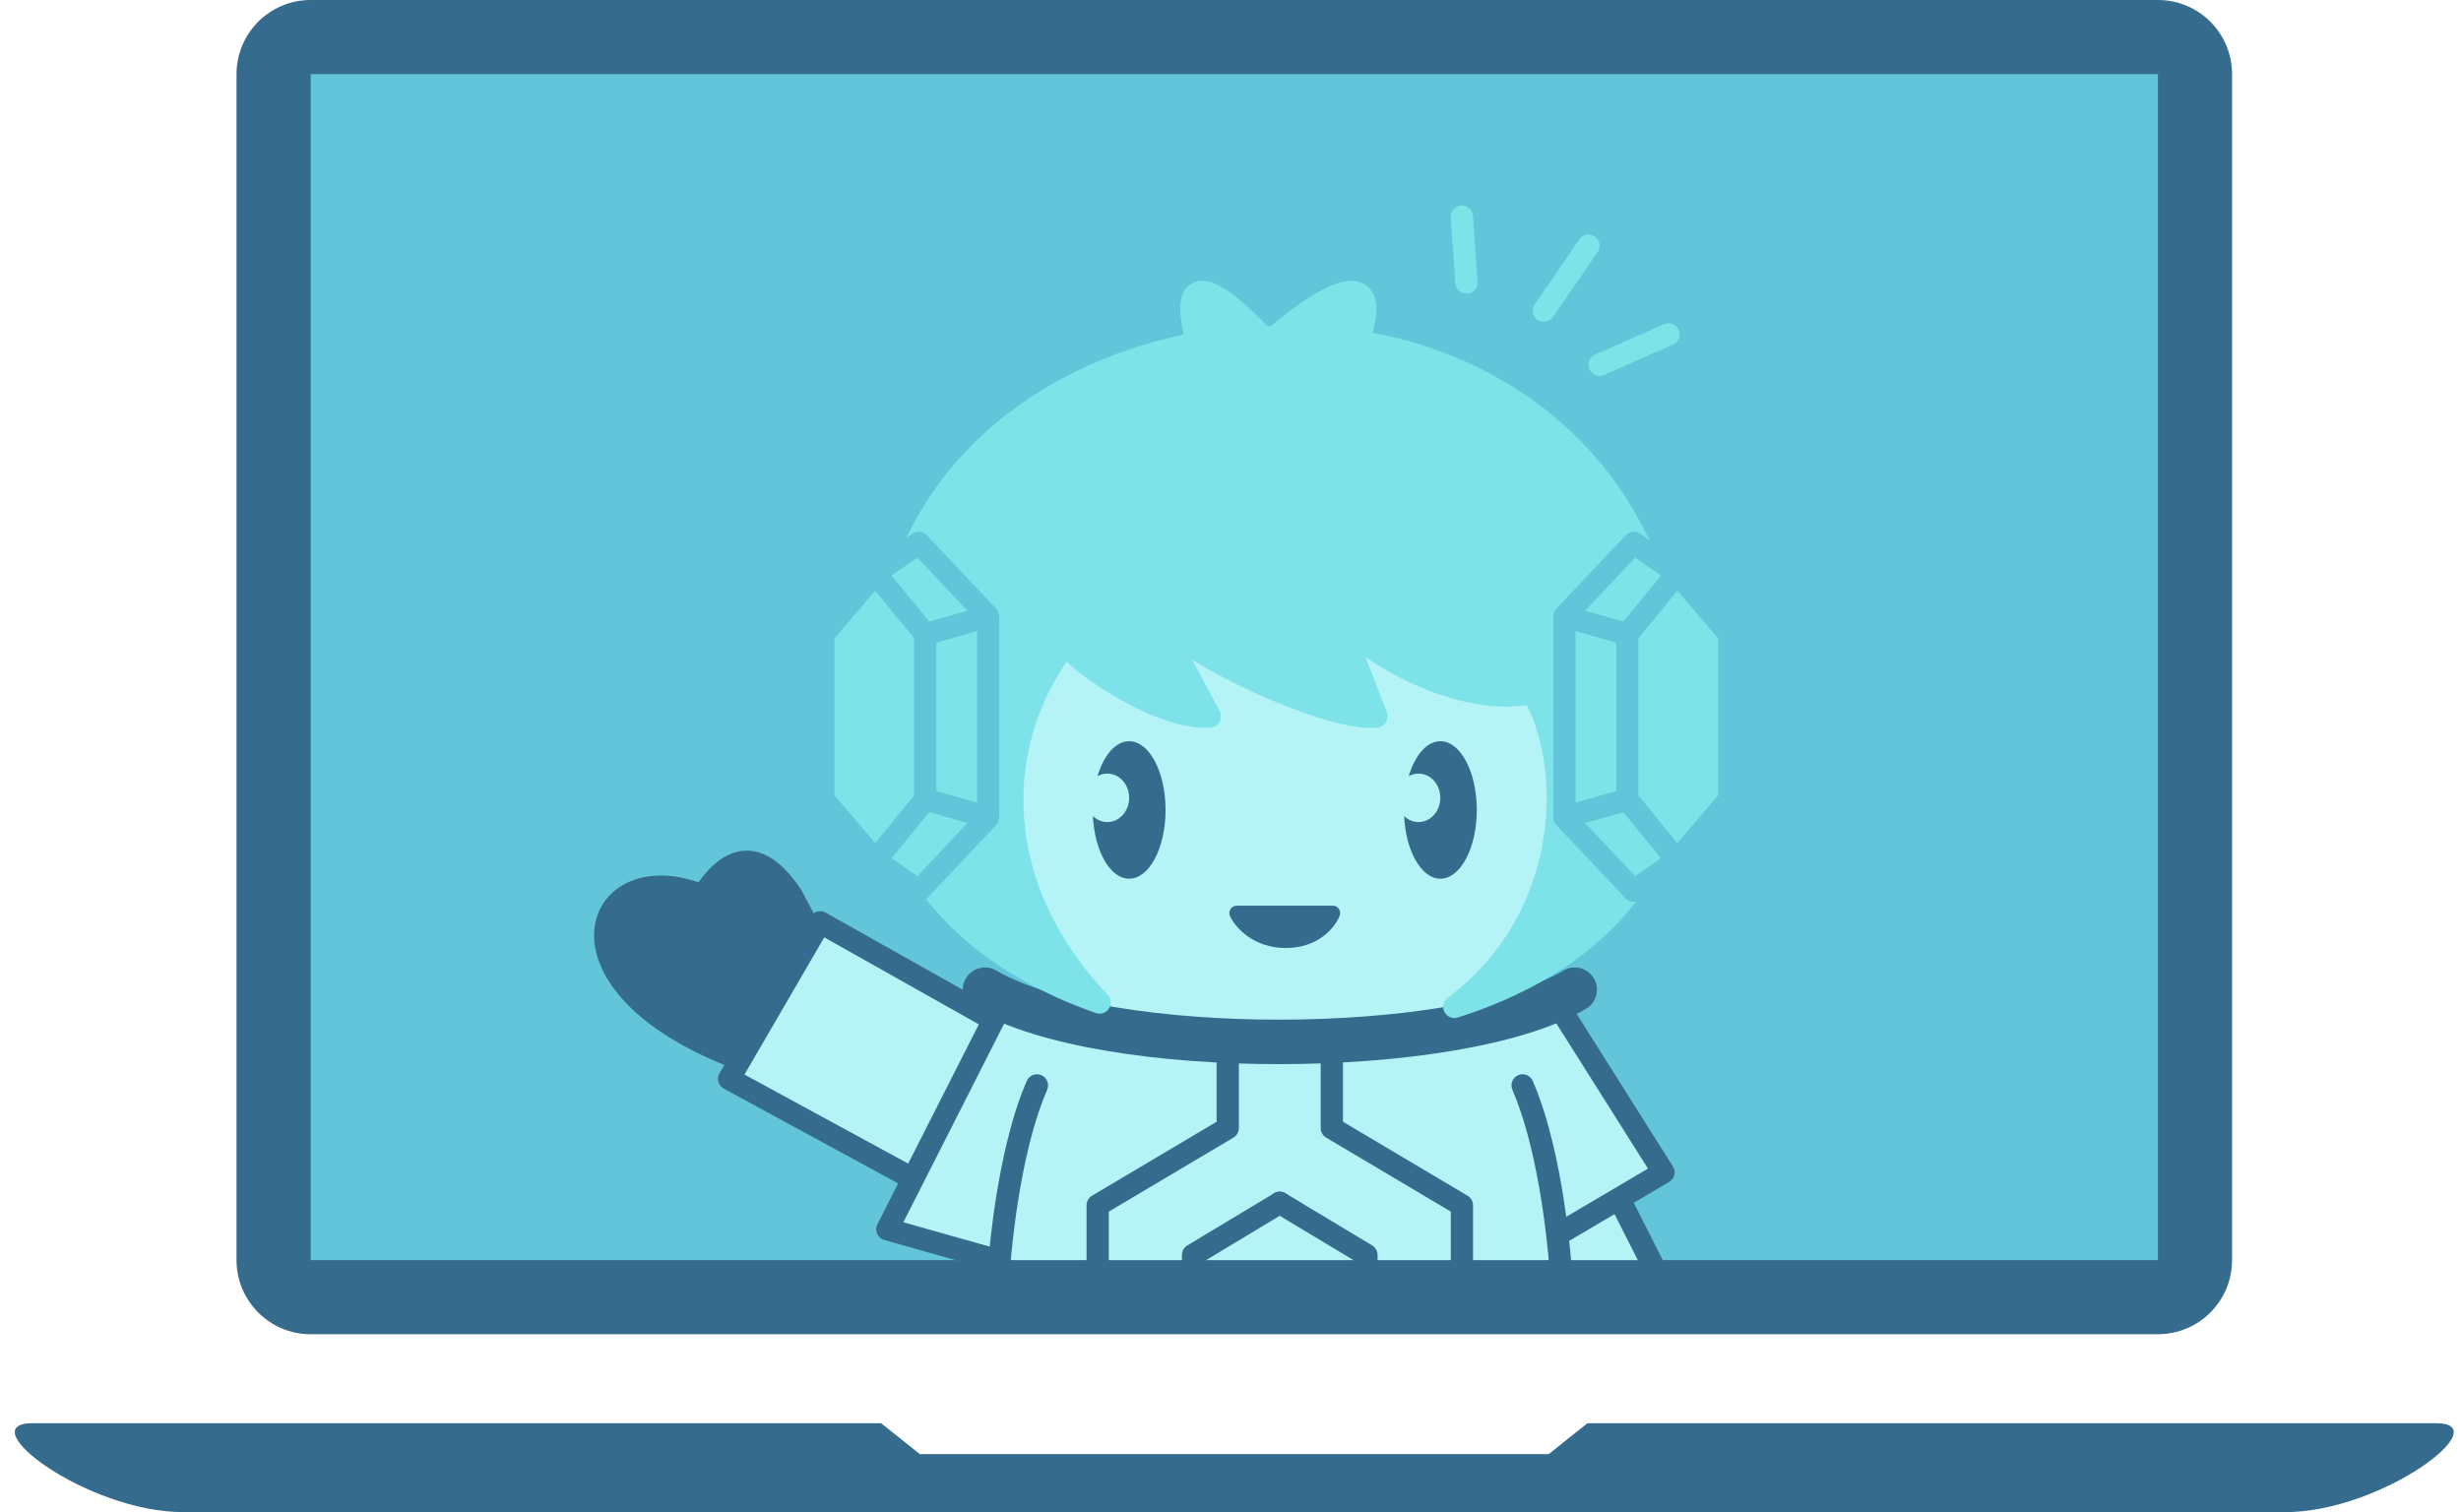 <svg width="166" height="102" viewBox="0 0 166 102" fill="none" xmlns="http://www.w3.org/2000/svg">
<mask id="mask0_1736_81708" style="mask-type:alpha" maskUnits="userSpaceOnUse" x="17" y="1" width="133" height="88">
<path d="M17.453 4.5C17.453 2.843 18.796 1.5 20.453 1.5H146.064C147.721 1.5 149.064 2.843 149.064 4.5V85.499C149.064 87.156 147.721 88.499 146.064 88.499H20.453C18.796 88.499 17.453 87.156 17.453 85.499V4.5Z" fill="#62C5DA"/>
</mask>
<g mask="url(#mask0_1736_81708)">
<path d="M-2.871 -11.637H172.786V107.987H-2.871V-11.637Z" fill="#62C5DA"/>
<path fill-rule="evenodd" clip-rule="evenodd" d="M98.549 13.859C98.962 13.828 99.32 14.139 99.35 14.553L99.667 19.003C99.697 19.416 99.386 19.776 98.973 19.806C98.56 19.836 98.201 19.526 98.172 19.112L97.854 14.662C97.825 14.248 98.136 13.889 98.549 13.859ZM107.574 15.956C107.915 16.191 108 16.658 107.765 17L104.75 21.38C104.515 21.721 104.048 21.808 103.707 21.573C103.366 21.338 103.281 20.871 103.516 20.529L106.531 16.149C106.766 15.808 107.233 15.721 107.574 15.956ZM113.236 22.25C113.403 22.629 113.23 23.072 112.851 23.239L108.194 25.294C107.815 25.462 107.373 25.29 107.207 24.91C107.04 24.531 107.212 24.088 107.591 23.921L112.248 21.866C112.627 21.699 113.07 21.871 113.236 22.25Z" fill="#7DE3E8"/>
<path d="M66.996 96.214L68.289 106.373L102.407 106.804L104.454 97.417L113.96 91.697L108.841 81.576L111.912 79.523L104.747 67.936L98.166 69.256L86.243 70.501L65.993 68.523L55.317 62.949L49.029 73.216L60.728 79.523L59.997 82.603L67.455 84.363L66.996 96.214Z" fill="#B4F3F6"/>
<path d="M103.388 33.718L106.484 57.124L101.007 67.872L86.243 70.26L73.621 68.588L66.954 63.334L63.858 45.899L73.621 33.002L103.388 33.718Z" fill="#B4F3F6"/>
<path fill-rule="evenodd" clip-rule="evenodd" d="M68.093 66.677C68.463 66.864 68.61 67.316 68.423 67.685L60.933 82.447L67.453 84.286C67.851 84.399 68.083 84.813 67.971 85.212C67.858 85.611 67.444 85.843 67.045 85.73L59.648 83.644C59.432 83.583 59.255 83.428 59.165 83.223C59.075 83.017 59.081 82.782 59.183 82.582L67.085 67.007C67.273 66.637 67.724 66.49 68.093 66.677Z" fill="#356B8D"/>
<path fill-rule="evenodd" clip-rule="evenodd" d="M70.242 72.525C70.621 72.69 70.796 73.132 70.631 73.512C69.126 76.978 68.136 82.881 67.922 89.061C67.707 95.237 68.273 101.545 69.788 105.817C69.926 106.207 69.722 106.636 69.332 106.774C68.941 106.913 68.512 106.708 68.374 106.318C66.768 101.789 66.206 95.263 66.422 89.009C66.639 82.759 67.64 76.635 69.255 72.914C69.42 72.534 69.862 72.36 70.242 72.525Z" fill="#356B8D"/>
<path fill-rule="evenodd" clip-rule="evenodd" d="M102.403 72.525C102.023 72.69 101.849 73.132 102.014 73.512C103.519 76.978 104.509 82.881 104.723 89.061C104.938 95.237 104.371 101.545 102.857 105.817C102.719 106.207 102.923 106.636 103.314 106.774C103.704 106.913 104.133 106.708 104.271 106.318C105.877 101.789 106.439 95.263 106.223 89.009C106.006 82.759 105.005 76.635 103.39 72.914C103.225 72.534 102.783 72.36 102.403 72.525Z" fill="#356B8D"/>
<path fill-rule="evenodd" clip-rule="evenodd" d="M86.966 80.746C87.18 81.101 87.065 81.562 86.71 81.775L81.224 85.077V91.269L86.71 94.571C87.065 94.784 87.18 95.245 86.966 95.6C86.752 95.955 86.291 96.07 85.937 95.856L80.087 92.336C79.862 92.2 79.724 91.956 79.724 91.693V84.653C79.724 84.39 79.862 84.146 80.087 84.01L85.937 80.49C86.291 80.277 86.752 80.391 86.966 80.746Z" fill="#356B8D"/>
<path fill-rule="evenodd" clip-rule="evenodd" d="M85.677 95.6C85.464 95.245 85.578 94.784 85.933 94.57L91.419 91.269L91.419 85.076L85.933 81.775C85.578 81.561 85.464 81.101 85.677 80.746C85.891 80.391 86.352 80.276 86.707 80.49L92.556 84.01C92.782 84.145 92.919 84.389 92.919 84.653L92.919 91.693C92.919 91.956 92.782 92.2 92.556 92.335L86.707 95.855C86.352 96.069 85.891 95.954 85.677 95.6Z" fill="#356B8D"/>
<path fill-rule="evenodd" clip-rule="evenodd" d="M82.814 69.969C83.228 69.969 83.564 70.305 83.564 70.719V76.093C83.564 76.358 83.424 76.603 83.197 76.738L74.79 81.728V94.87L83.212 100.151C83.431 100.288 83.564 100.528 83.564 100.786V105.186C83.564 105.601 83.228 105.936 82.814 105.936C82.4 105.936 82.064 105.601 82.064 105.186V101.201L73.641 95.92C73.422 95.783 73.29 95.543 73.29 95.284V81.302C73.29 81.037 73.429 80.792 73.657 80.656L82.064 75.666V70.719C82.064 70.305 82.4 69.969 82.814 69.969Z" fill="#356B8D"/>
<path fill-rule="evenodd" clip-rule="evenodd" d="M89.835 69.969C89.421 69.969 89.085 70.305 89.085 70.719V76.093C89.085 76.358 89.225 76.603 89.453 76.738L97.86 81.728V94.87L89.437 100.151C89.218 100.288 89.085 100.528 89.085 100.786V105.186C89.085 105.601 89.421 105.936 89.835 105.936C90.25 105.936 90.585 105.601 90.585 105.186V101.201L99.008 95.92C99.227 95.783 99.36 95.543 99.36 95.284V81.302C99.36 81.037 99.22 80.792 98.993 80.656L90.585 75.666V70.719C90.585 70.305 90.25 69.969 89.835 69.969Z" fill="#356B8D"/>
<path fill-rule="evenodd" clip-rule="evenodd" d="M65.148 65.999C65.568 65.285 66.488 65.047 67.202 65.467C68.979 66.514 71.765 67.359 75.189 67.933C78.582 68.502 82.477 68.786 86.385 68.78C90.293 68.774 94.18 68.48 97.554 67.908C100.962 67.331 103.719 66.491 105.457 65.467C106.171 65.047 107.09 65.285 107.511 65.999C107.931 66.713 107.693 67.632 106.979 68.053C104.771 69.353 101.588 70.267 98.055 70.866C94.489 71.471 90.433 71.774 86.39 71.78C82.346 71.786 78.28 71.494 74.693 70.892C71.138 70.296 67.927 69.376 65.68 68.053C64.966 67.632 64.728 66.713 65.148 65.999Z" fill="#356B8D"/>
<path fill-rule="evenodd" clip-rule="evenodd" d="M104.495 66.86C104.845 66.639 105.308 66.744 105.529 67.094L112.841 78.681C112.95 78.853 112.984 79.061 112.936 79.258C112.888 79.455 112.763 79.624 112.588 79.727L105.526 83.889C105.169 84.099 104.709 83.98 104.499 83.624C104.289 83.267 104.408 82.807 104.764 82.597L111.16 78.828L104.261 67.894C104.04 67.544 104.145 67.081 104.495 66.86Z" fill="#356B8D"/>
<path fill-rule="evenodd" clip-rule="evenodd" d="M108.948 80.319C109.318 80.132 109.769 80.28 109.956 80.65L115.221 91.064C115.398 91.415 115.274 91.844 114.937 92.046L105.87 97.472C105.514 97.685 105.054 97.57 104.841 97.214C104.628 96.859 104.744 96.398 105.099 96.185L113.567 91.117L108.617 81.327C108.431 80.957 108.579 80.506 108.948 80.319Z" fill="#356B8D"/>
<path fill-rule="evenodd" clip-rule="evenodd" d="M54.673 61.836C54.88 61.481 55.332 61.358 55.69 61.559L66.937 67.889C67.298 68.093 67.426 68.55 67.223 68.911C67.02 69.272 66.562 69.4 66.201 69.197L55.598 63.229L50.216 72.483L61.676 78.715C62.04 78.912 62.175 79.368 61.977 79.732C61.779 80.096 61.323 80.23 60.959 80.032L48.821 73.432C48.643 73.335 48.512 73.171 48.458 72.975C48.403 72.78 48.429 72.571 48.531 72.396L54.673 61.836Z" fill="#356B8D"/>
<path d="M49.252 71.188C36.537 66.087 40.144 57.431 47.402 60.425C48.519 58.693 50.639 56.267 53.413 60.425L54.568 62.609L49.252 71.188Z" fill="#356B8D"/>
<path fill-rule="evenodd" clip-rule="evenodd" d="M48.957 59.635C48.609 59.989 48.299 60.417 48.032 60.831C47.836 61.136 47.45 61.256 47.116 61.118C45.431 60.423 44.054 60.443 43.123 60.821C42.21 61.191 41.667 61.917 41.584 62.838C41.498 63.783 41.892 65.052 43.135 66.43C44.295 67.717 46.168 69.062 48.95 70.251L53.704 62.58L52.768 60.81C52.12 59.846 51.556 59.333 51.101 59.085C50.666 58.849 50.312 58.841 50 58.934C49.66 59.036 49.309 59.277 48.957 59.635ZM51.819 57.768C52.572 58.178 53.306 58.913 54.037 60.008C54.051 60.029 54.064 60.051 54.076 60.074L55.231 62.258C55.356 62.493 55.346 62.777 55.206 63.004L49.889 71.582C49.697 71.892 49.31 72.019 48.972 71.883C45.72 70.579 43.454 69.025 42.021 67.435C40.591 65.849 39.956 64.185 40.09 62.703C40.227 61.196 41.152 60.001 42.56 59.431C43.81 58.924 45.391 58.923 47.114 59.514C47.339 59.201 47.597 58.879 47.888 58.583C48.334 58.129 48.896 57.699 49.572 57.497C50.276 57.287 51.042 57.344 51.819 57.768Z" fill="#356B8D"/>
<path d="M71.841 43.518C67.027 49.771 66.441 59.449 74.173 67.625C67.879 65.426 55.61 59.085 60.27 40.875C64.223 25.426 80.965 21.976 87.066 22.876C93.265 22.226 107.859 25.726 112.105 40.875C117.107 58.719 105.892 65.469 98.099 67.919C106.561 61.505 105.978 50.893 103.352 46.724C98.577 47.825 91.677 43.865 90.218 41.488L92.847 48.328C90.095 48.705 80.689 44.614 78.111 41.781L81.613 48.328C78.542 48.558 73.543 45.335 71.841 43.518Z" fill="#7DE3E8"/>
<path fill-rule="evenodd" clip-rule="evenodd" d="M73.194 26.419C67.898 29.028 62.906 33.599 60.996 41.063C58.717 49.969 60.593 55.86 63.702 59.791C65.995 62.69 69.002 64.578 71.662 65.808C65.782 57.897 66.664 49.014 71.247 43.062C71.381 42.888 71.585 42.781 71.805 42.77C72.025 42.76 72.238 42.846 72.388 43.007C73.168 43.84 74.771 45.054 76.572 46.033C77.875 46.742 79.192 47.278 80.314 47.491L77.45 42.137C77.271 41.803 77.369 41.389 77.678 41.171C77.988 40.952 78.411 40.999 78.666 41.279C79.236 41.905 80.233 42.647 81.501 43.412C82.756 44.169 84.231 44.919 85.716 45.574C87.201 46.228 88.683 46.78 89.952 47.143C90.651 47.343 91.254 47.476 91.742 47.546L89.518 41.759C89.379 41.397 89.538 40.989 89.886 40.818C90.234 40.646 90.655 40.767 90.857 41.098C91.149 41.572 91.765 42.198 92.661 42.863C93.543 43.519 94.646 44.176 95.854 44.73C98.299 45.853 101.033 46.491 103.183 45.995C103.494 45.924 103.816 46.056 103.986 46.326C105.414 48.593 106.229 52.478 105.625 56.591C105.169 59.702 103.895 62.984 101.42 65.841C104.282 64.516 107.177 62.567 109.299 59.723C112.289 55.718 113.833 49.819 111.383 41.079C109.322 33.727 104.762 29.217 99.96 26.612C95.133 23.994 90.087 23.316 87.144 23.624C87.082 23.631 87.019 23.629 86.957 23.62C84.075 23.195 78.518 23.797 73.194 26.419ZM87.082 22.123C83.843 21.674 78.038 22.361 72.531 25.074C66.942 27.827 61.587 32.706 59.543 40.691C57.162 49.995 59.091 56.38 62.525 60.721C65.927 65.022 70.727 67.217 73.925 68.335C74.252 68.449 74.614 68.325 74.802 68.035C74.99 67.745 74.955 67.363 74.718 67.112C67.516 59.497 67.813 50.624 71.94 44.656C72.92 45.527 74.341 46.528 75.855 47.351C77.722 48.367 79.904 49.21 81.669 49.077C81.922 49.058 82.148 48.913 82.27 48.691C82.393 48.468 82.394 48.199 82.275 47.976L80.42 44.509C80.521 44.572 80.623 44.634 80.727 44.696C82.046 45.492 83.578 46.271 85.111 46.946C86.643 47.621 88.19 48.199 89.539 48.585C90.852 48.961 92.091 49.19 92.949 49.072C93.176 49.041 93.376 48.908 93.493 48.711C93.609 48.514 93.629 48.274 93.547 48.06L92.107 44.313C93.011 44.949 94.079 45.566 95.228 46.094C97.614 47.189 100.469 47.951 102.97 47.563C104.022 49.536 104.664 52.811 104.141 56.373C103.582 60.182 101.699 64.251 97.646 67.323C97.356 67.543 97.265 67.941 97.433 68.265C97.6 68.589 97.976 68.745 98.324 68.636C102.291 67.389 107.214 65.024 110.501 60.62C113.817 56.178 115.379 49.779 112.827 40.674C110.642 32.878 105.782 28.064 100.675 25.294C95.642 22.564 90.346 21.805 87.082 22.123Z" fill="#7DE3E8"/>
<path d="M81.737 25.854C78.935 18.937 80.444 17.424 85.832 23.477C90.142 28.318 84.898 27.079 81.737 25.854Z" fill="#7DE3E8"/>
<path fill-rule="evenodd" clip-rule="evenodd" d="M82.311 25.27C83.004 25.527 83.772 25.775 84.495 25.952C85.348 26.161 86.054 26.25 86.496 26.196C86.604 26.182 86.671 26.163 86.71 26.149C86.695 26.031 86.621 25.796 86.385 25.412C86.153 25.035 85.793 24.561 85.272 23.975C83.939 22.477 82.879 21.487 82.094 20.935C81.698 20.657 81.412 20.52 81.226 20.467C81.195 20.458 81.169 20.452 81.149 20.449C81.141 20.477 81.131 20.518 81.123 20.574C81.092 20.786 81.099 21.118 81.177 21.591C81.323 22.475 81.692 23.706 82.311 25.27ZM81.174 20.388C81.174 20.388 81.173 20.388 81.172 20.39C81.173 20.388 81.174 20.388 81.174 20.388ZM81.088 20.443C81.085 20.444 81.082 20.444 81.082 20.444C81.082 20.444 81.084 20.443 81.088 20.443ZM82.956 19.708C83.882 20.359 85.031 21.449 86.392 22.978C86.948 23.602 87.368 24.148 87.662 24.626C87.95 25.093 88.149 25.546 88.2 25.974C88.255 26.438 88.134 26.893 87.776 27.227C87.456 27.526 87.039 27.641 86.677 27.685C85.951 27.773 85.023 27.625 84.138 27.409C83.23 27.186 82.278 26.868 81.466 26.553C81.273 26.479 81.12 26.327 81.042 26.136C80.333 24.386 79.879 22.935 79.697 21.835C79.607 21.288 79.577 20.786 79.638 20.359C79.699 19.94 79.867 19.476 80.285 19.186C80.715 18.887 81.215 18.905 81.633 19.023C82.052 19.141 82.496 19.385 82.956 19.708Z" fill="#7DE3E8"/>
<path d="M90.326 25.923C93.894 18.929 91.972 17.399 85.11 23.519C79.62 28.415 86.299 27.162 90.326 25.923Z" fill="#7DE3E8"/>
<path fill-rule="evenodd" clip-rule="evenodd" d="M89.801 25.299C88.886 25.571 87.863 25.835 86.897 26.022C85.804 26.235 84.852 26.336 84.221 26.275C84.002 26.254 83.87 26.217 83.798 26.188C83.832 26.077 83.931 25.866 84.185 25.538C84.482 25.156 84.941 24.674 85.609 24.079C87.308 22.564 88.667 21.553 89.687 20.984C90.199 20.699 90.593 20.542 90.881 20.478C91.022 20.446 91.121 20.44 91.186 20.445C91.217 20.447 91.238 20.451 91.251 20.454C91.257 20.456 91.261 20.457 91.264 20.458C91.264 20.458 91.264 20.459 91.265 20.459C91.266 20.46 91.267 20.461 91.268 20.463C91.277 20.478 91.299 20.52 91.315 20.61C91.35 20.799 91.345 21.113 91.247 21.583C91.063 22.466 90.595 23.708 89.801 25.299ZM88.956 19.674C87.797 20.321 86.344 21.414 84.611 22.959C83.906 23.587 83.373 24.137 83 24.619C82.638 25.086 82.371 25.557 82.301 26.023C82.264 26.269 82.28 26.528 82.38 26.776C82.481 27.026 82.648 27.219 82.839 27.36C83.197 27.626 83.659 27.728 84.077 27.768C84.933 27.851 86.063 27.713 87.183 27.495C88.322 27.273 89.52 26.956 90.546 26.64C90.74 26.58 90.901 26.445 90.994 26.264C91.897 24.494 92.481 23.017 92.715 21.889C92.832 21.328 92.874 20.799 92.791 20.34C92.704 19.867 92.468 19.409 91.992 19.146C91.543 18.899 91.027 18.908 90.553 19.014C90.07 19.122 89.534 19.352 88.956 19.674Z" fill="#7DE3E8"/>
<path d="M66.653 41.577L61.974 36.621L59.049 38.675V58.035L61.974 60.088L66.653 55.133V41.577Z" fill="#7DE3E8"/>
<path fill-rule="evenodd" clip-rule="evenodd" d="M61.543 36.007C61.847 35.793 62.263 35.835 62.519 36.106L67.199 41.062C67.33 41.201 67.403 41.386 67.403 41.577V55.133C67.403 55.324 67.33 55.508 67.199 55.648L62.519 60.603C62.263 60.874 61.847 60.916 61.543 60.702L58.618 58.649C58.418 58.508 58.299 58.279 58.299 58.035V38.675C58.299 38.43 58.418 38.201 58.618 38.061L61.543 36.007ZM59.799 39.064V57.645L61.874 59.102L65.259 55.516L62.208 54.65C61.809 54.537 61.578 54.122 61.691 53.723C61.804 53.325 62.219 53.094 62.617 53.207L65.903 54.14V42.57L62.617 43.503C62.219 43.616 61.804 43.385 61.691 42.986C61.578 42.588 61.809 42.173 62.208 42.06L65.259 41.193L61.874 37.608L59.799 39.064Z" fill="#62C5DA"/>
<path d="M59.046 38.676L62.41 42.783V53.929L59.046 58.036L55.537 53.929V42.783L59.046 38.676Z" fill="#7DE3E8"/>
<path fill-rule="evenodd" clip-rule="evenodd" d="M59.054 37.926C59.276 37.928 59.486 38.029 59.627 38.201L62.99 42.307C63.1 42.441 63.16 42.609 63.16 42.783V53.929C63.16 54.103 63.1 54.271 62.99 54.405L59.627 58.511C59.486 58.683 59.276 58.784 59.054 58.786C58.832 58.789 58.62 58.692 58.476 58.524L54.967 54.417C54.85 54.281 54.787 54.108 54.787 53.929V42.783C54.787 42.604 54.85 42.431 54.967 42.295L58.476 38.188C58.62 38.02 58.832 37.923 59.054 37.926ZM56.287 43.059V53.653L59.034 56.868L61.66 53.662V43.05L59.034 39.844L56.287 43.059Z" fill="#62C5DA"/>
<path d="M105.521 41.577L110.202 36.621L113.127 38.675V58.035L110.202 60.088L105.521 55.133V41.577Z" fill="#7DE3E8"/>
<path fill-rule="evenodd" clip-rule="evenodd" d="M110.633 36.007C110.328 35.793 109.912 35.835 109.657 36.106L104.976 41.062C104.845 41.201 104.771 41.385 104.771 41.577V55.133C104.771 55.324 104.845 55.508 104.976 55.648L109.657 60.603C109.912 60.874 110.328 60.916 110.633 60.702L113.558 58.649C113.758 58.508 113.877 58.279 113.877 58.035V38.675C113.877 38.43 113.758 38.201 113.558 38.061L110.633 36.007ZM112.377 39.064V57.645L110.302 59.102L106.915 55.516L109.968 54.65C110.367 54.537 110.598 54.122 110.485 53.723C110.372 53.325 109.957 53.094 109.558 53.207L106.271 54.14V42.569L109.558 43.503C109.957 43.616 110.372 43.385 110.485 42.986C110.598 42.588 110.367 42.173 109.968 42.06L106.915 41.193L110.302 37.608L112.377 39.064Z" fill="#62C5DA"/>
<path d="M113.129 38.676L109.765 42.783V53.929L113.129 58.036L116.64 53.929V42.783L113.129 38.676Z" fill="#7DE3E8"/>
<path fill-rule="evenodd" clip-rule="evenodd" d="M113.121 37.926C112.899 37.928 112.69 38.029 112.549 38.2L109.185 42.307C109.075 42.441 109.015 42.609 109.015 42.783V53.929C109.015 54.103 109.075 54.271 109.185 54.405L112.549 58.512C112.69 58.683 112.899 58.784 113.121 58.786C113.343 58.789 113.555 58.692 113.699 58.524L117.21 54.417C117.326 54.281 117.39 54.108 117.39 53.929V42.783C117.39 42.604 117.326 42.431 117.21 42.295L113.699 38.188C113.555 38.02 113.343 37.923 113.121 37.926ZM115.89 43.059V53.653L113.141 56.868L110.515 53.661V43.05L113.141 39.844L115.89 43.059Z" fill="#62C5DA"/>
<path fill-rule="evenodd" clip-rule="evenodd" d="M76.165 59.272C77.521 59.272 78.62 57.196 78.62 54.635C78.62 52.074 77.521 49.998 76.165 49.998C75.249 49.998 74.449 50.948 74.028 52.356C74.228 52.243 74.453 52.18 74.693 52.18C75.506 52.18 76.165 52.912 76.165 53.816C76.165 54.72 75.506 55.453 74.693 55.453C74.32 55.453 73.98 55.299 73.721 55.045C73.831 57.414 74.883 59.272 76.165 59.272Z" fill="#356B8D"/>
<path fill-rule="evenodd" clip-rule="evenodd" d="M97.158 59.272C98.514 59.272 99.613 57.196 99.613 54.635C99.613 52.074 98.514 49.998 97.158 49.998C96.242 49.998 95.443 50.947 95.022 52.352C95.22 52.242 95.444 52.18 95.681 52.18C96.494 52.18 97.153 52.912 97.153 53.816C97.153 54.72 96.494 55.453 95.681 55.453C95.311 55.453 94.973 55.301 94.714 55.05C94.825 57.417 95.877 59.272 97.158 59.272Z" fill="#356B8D"/>
<path d="M89.897 61.592H83.424C83.712 62.21 84.776 63.447 86.733 63.447C88.689 63.447 89.657 62.21 89.897 61.592Z" fill="#356B8D"/>
<path fill-rule="evenodd" clip-rule="evenodd" d="M83.003 61.323C83.095 61.179 83.254 61.092 83.424 61.092H89.897C90.062 61.092 90.216 61.173 90.309 61.309C90.403 61.445 90.423 61.619 90.363 61.773C90.061 62.551 88.928 63.947 86.733 63.947C84.546 63.947 83.324 62.562 82.971 61.803C82.899 61.648 82.911 61.467 83.003 61.323ZM84.43 62.092C84.902 62.525 85.659 62.947 86.733 62.947C87.811 62.947 88.529 62.522 88.958 62.092H84.43Z" fill="#356B8D"/>
</g>
<path fill-rule="evenodd" clip-rule="evenodd" d="M145.557 5H20.954V84.999H145.557V5ZM20.954 0C18.193 0 15.954 2.239 15.954 5V84.999C15.954 87.76 18.193 89.999 20.954 89.999H145.557C148.319 89.999 150.557 87.76 150.557 84.999V5C150.557 2.239 148.319 0 145.557 0H20.954Z" fill="#356B8D"/>
<path d="M62.046 98.087H83.303V102H12.387C5.846 102 -2.052 96 2.199 96H59.43L62.046 98.087Z" fill="#356B8D"/>
<path d="M104.463 98.087H83.206V102H154.122C160.663 102 168.561 96 164.31 96H107.079L104.463 98.087Z" fill="#356B8D"/>
</svg>
